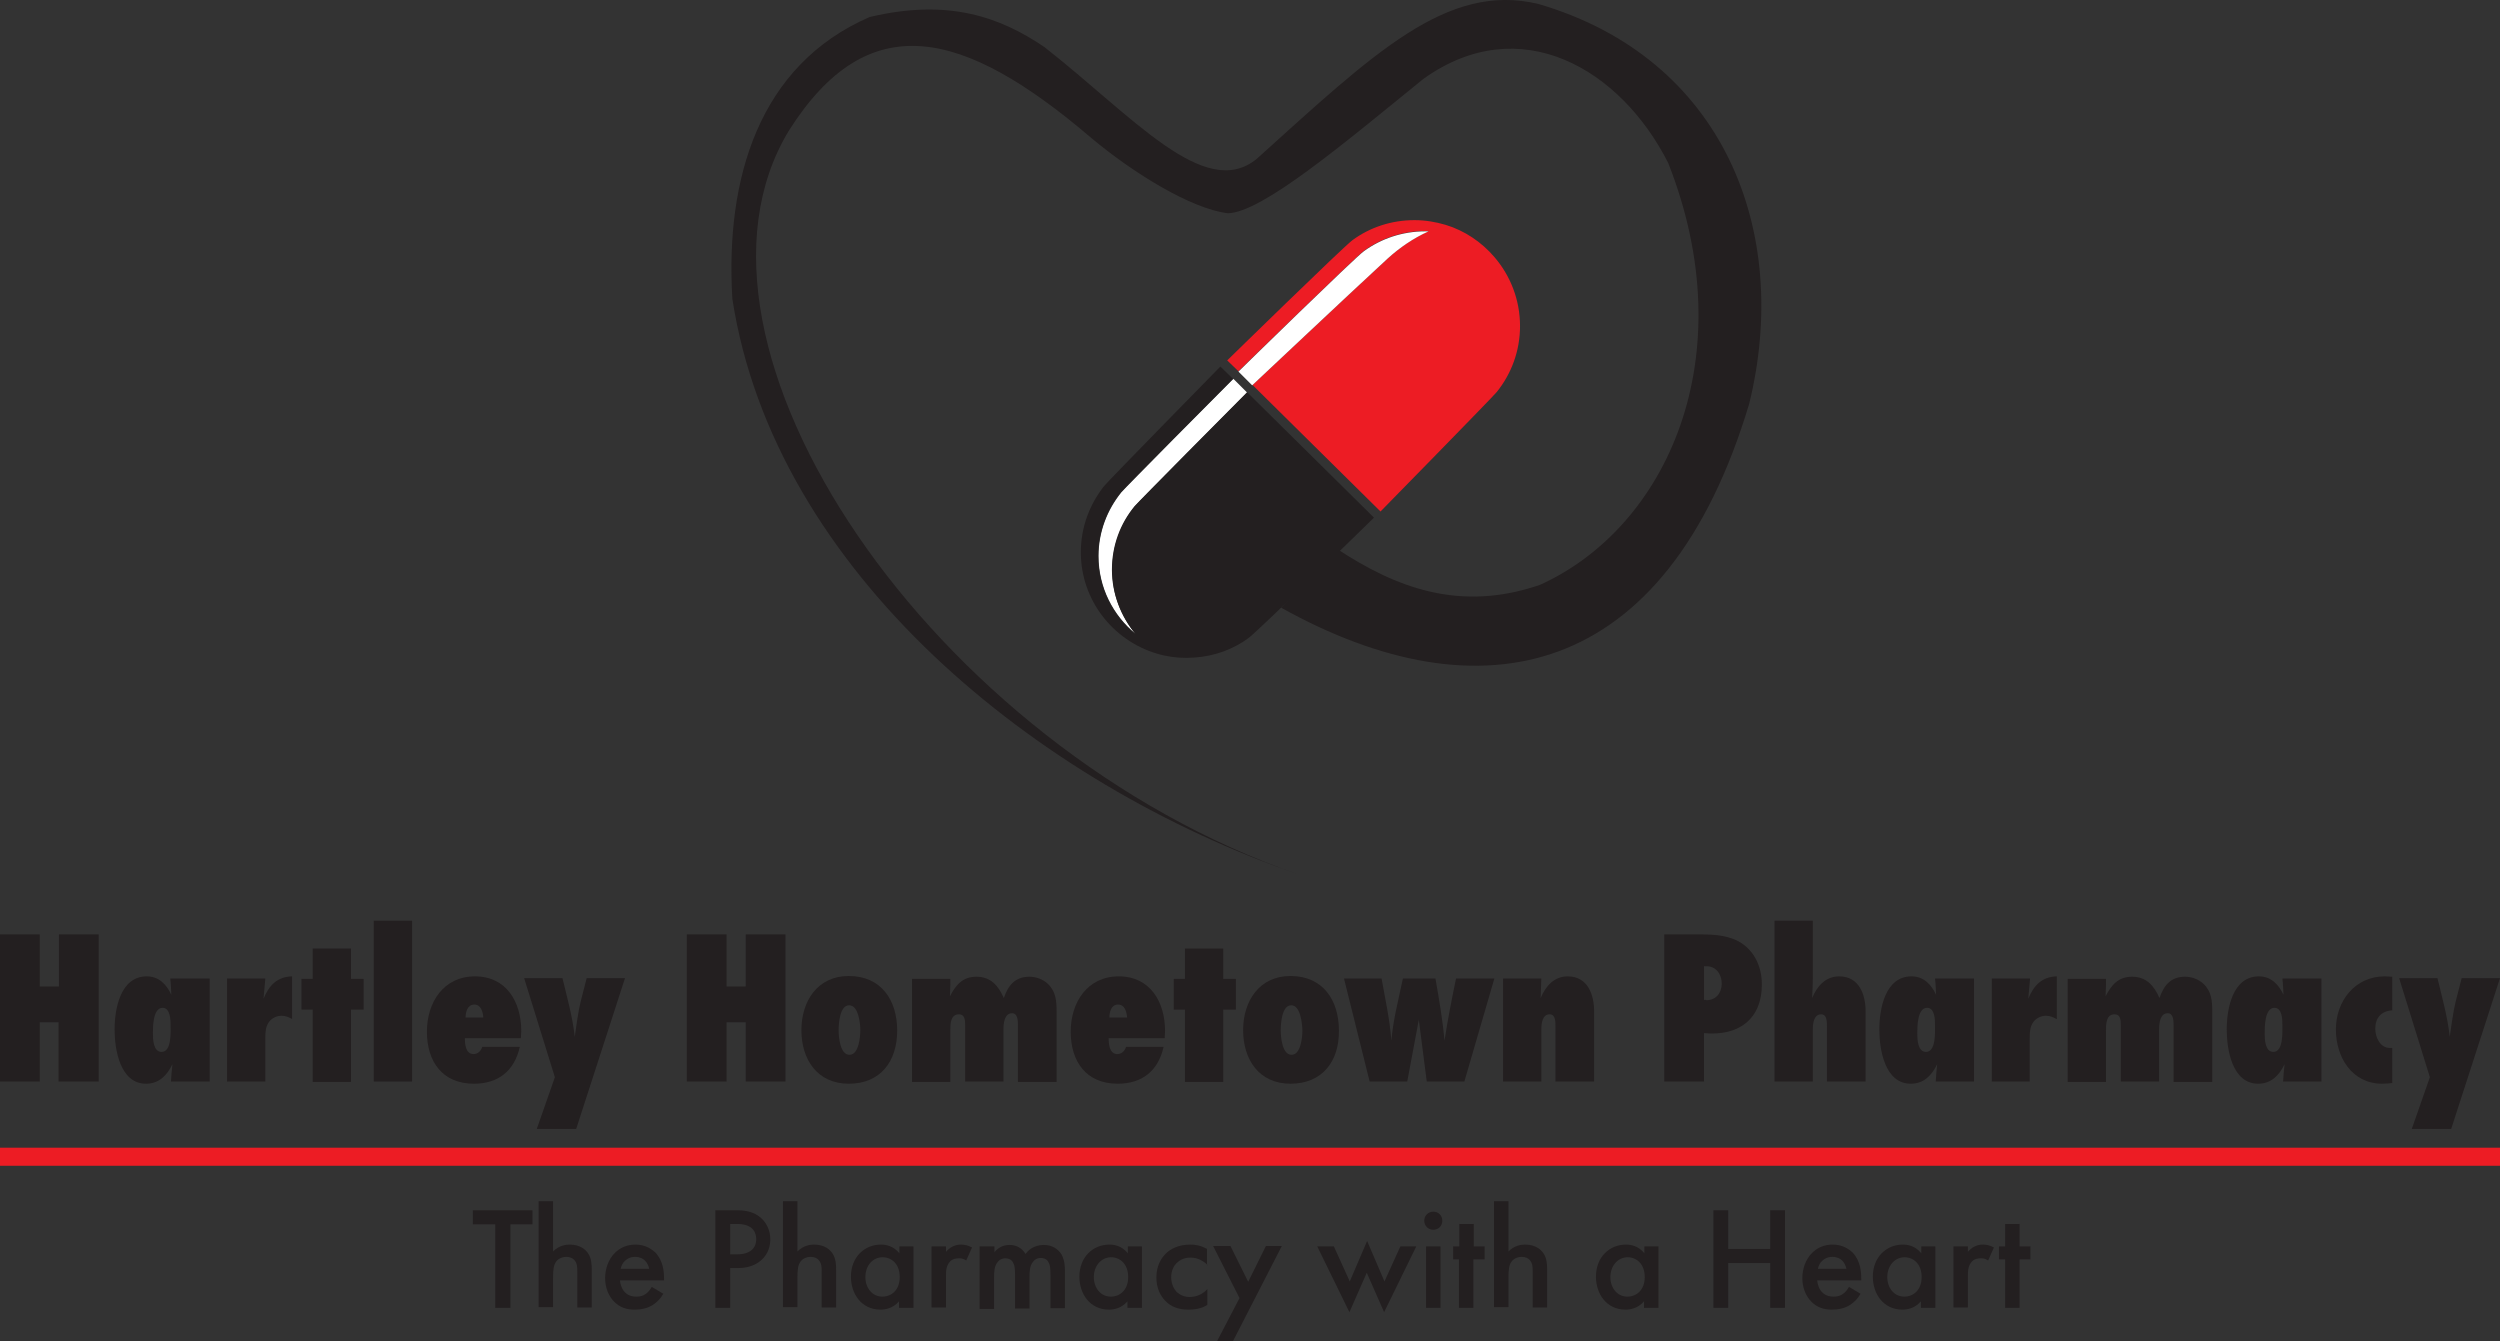 <?xml version="1.0" encoding="utf-8"?>
<!-- Generator: Adobe Illustrator 28.1.0, SVG Export Plug-In . SVG Version: 6.00 Build 0)  -->
<svg version="1.1" id="Layer_1" xmlns="http://www.w3.org/2000/svg" xmlns:xlink="http://www.w3.org/1999/xlink" x="0px" y="0px"
	 viewBox="0 0 691.6 371" style="enable-background:new 0 0 691.6 371;" xml:space="preserve">
<rect x="0" y="0" width="691.6" height="371" fill="#333333" stroke="none"/>
<style type="text/css">
	.st0{fill:#231F20;}
	.st1{fill:none;stroke:#ED1C24;stroke-width:5;stroke-miterlimit:10;}
	.st2{fill:#FFFFFF;}
	.st3{fill:#ED1C24;}
</style>
<g id="Layer_4">
	<g>
		<path class="st0" d="M16.2,299.2v-16.4H11v16.4H0v-40.7h11v14.4h5.3v-14.4h11v40.7H16.2z"/>
		<path class="st0" d="M47.3,299.2c0.1-1.6,0.2-3.2,0.4-4.8c-1.5,3.1-3.7,5.4-7.3,5.4c-7.2,0-8.7-9.5-8.7-15
			c0-5.7,1.6-14.7,8.9-14.7c3.4,0,5.5,2.3,6.8,5.1c-0.1-1.5-0.1-3-0.3-4.5H58v28.5H47.3z M45,278.8c-2.7,0-2.7,5.3-2.7,7.1
			c0,1.6,0.1,5.1,2.4,5.1c2.8,0,2.5-5.5,2.5-7.4C47.2,282.2,47.1,278.8,45,278.8z"/>
		<path class="st0" d="M80.8,281.9c-0.9-0.5-1.8-0.9-2.9-0.9c-1.3,0-2.6,0.6-3.4,1.6c-1,1.3-1.1,2.8-1.1,4.4v12.2H62.8v-28.5h10.6
			l-0.5,5.6c1.5-3.7,3.8-6.1,7.9-6.2V281.9z"/>
		<path class="st0" d="M97.1,279.3v20H86.5v-20h-3.1v-8.5h3.1v-8.4h10.6v8.4h3.5v8.5H97.1z"/>
		<path class="st0" d="M103.4,299.2v-44.5H114v44.5H103.4z"/>
		<path class="st0" d="M143.8,289.6c-1.5,6.7-6,10.2-12.7,10.2c-8.7,0-13-6.1-13-14.4c0-8.1,4.6-15.3,13.3-15.3
			c8.7,0,12.8,7.1,12.8,15.1c0,0.7-0.1,1.3-0.1,2h-15.5c0,1.6,0.2,4.4,2.4,4.4c1.2,0,2.1-0.9,2.4-2L143.8,289.6z M133.7,281.5
			c-0.1-1.5-0.6-3.6-2.5-3.6s-2.4,2.1-2.4,3.6H133.7z"/>
		<path class="st0" d="M159.4,312.3h-10.9l5-14.3l-8.5-27.4h10.6c1.3,5.4,2.8,10.7,3.4,16.2c0.5-3.4,0.9-6.7,1.7-10l1.6-6.2h10.6
			L159.4,312.3z"/>
		<path class="st0" d="M206.3,299.2v-16.4H201v16.4h-11v-40.7h11v14.4h5.3v-14.4h11v40.7H206.3z"/>
		<path class="st0" d="M234.8,299.8c-8.7,0-13.1-6.7-13.1-14.8c0-8.1,4.5-15,13.1-15c9,0,13.4,6.7,13.4,15.1
			C248.2,293.6,243.6,299.8,234.8,299.8z M234.9,278.1c-2.6,0-2.9,5.1-2.9,6.9c0,1.9,0.4,6.8,3,6.8c2.6,0,3-5,3-6.8
			C238,283.1,237.5,278.1,234.9,278.1z"/>
		<path class="st0" d="M281.6,299.2v-15.8c0-1.1-0.1-3.1-1.6-3.1c-2.2,0-2.4,2.9-2.4,4.5v14.4h-10.6v-15.7c0-1.3-0.1-2.9-1.7-2.9
			c-2.4,0-2.4,2.7-2.4,4.5v14.2h-10.6v-28.5h10.6v1.5c0,1.1-0.1,2.2-0.1,3.3c1.6-3.1,3.5-5.4,7.3-5.4c4,0,6.1,2.5,7.6,5.9
			c1.2-3.5,3.1-5.9,7.1-5.9c1.8,0,3.7,0.7,5,1.9c2.3,2.1,2.5,4.8,2.5,7.7v19.5H281.6z"/>
		<path class="st0" d="M321.9,289.6c-1.5,6.7-6,10.2-12.7,10.2c-8.7,0-13-6.1-13-14.4c0-8.1,4.6-15.3,13.3-15.3
			c8.7,0,12.8,7.1,12.8,15.1c0,0.7-0.1,1.3-0.1,2h-15.5c0,1.6,0.2,4.4,2.4,4.4c1.2,0,2.1-0.9,2.4-2L321.9,289.6z M311.8,281.5
			c-0.1-1.5-0.6-3.6-2.5-3.6s-2.4,2.1-2.4,3.6H311.8z"/>
		<path class="st0" d="M338.4,279.3v20h-10.6v-20h-3.1v-8.5h3.1v-8.4h10.6v8.4h3.5v8.5H338.4z"/>
		<path class="st0" d="M357,299.8c-8.7,0-13.1-6.7-13.1-14.8c0-8.1,4.5-15,13.1-15c9,0,13.4,6.7,13.4,15.1
			C370.5,293.6,365.8,299.8,357,299.8z M357.2,278.1c-2.6,0-2.9,5.1-2.9,6.9c0,1.9,0.4,6.8,3,6.8c2.6,0,3-5,3-6.8
			C360.2,283.1,359.8,278.1,357.2,278.1z"/>
		<path class="st0" d="M405.1,299.2h-10.4l-2.2-17.1l-3.2,17.1h-10.4l-7.1-28.5h10.4c1,5.7,2.3,11.4,2.7,17.2
			c0.5-5.8,2-11.5,3.2-17.2h9c1,5.7,2,11.4,2.5,17.2c0.9-5.8,2-11.5,3.2-17.2h10.6L405.1,299.2z"/>
		<path class="st0" d="M430.3,299.2v-15.1c0-1.2,0.1-3.5-1.6-3.5c-2.1,0-2.3,2.7-2.3,4.2v14.4h-10.6v-28.5h10.6
			c-0.1,1.8-0.1,3.6-0.2,5.4c1.4-3.3,3.7-6,7.5-6c5.5,0,7.3,5,7.3,9.7v19.4H430.3z"/>
		<path class="st0" d="M471.1,258.5c3.1,0,6.2,0.3,9,1.5c4.9,2.2,7.3,7.1,7.3,12.3c0,9.9-6.7,14.4-16,13.5v13.4h-11v-40.7H471.1z
			 M472,276.7c2.7,0,4.3-2,4.3-4.6c0-2.5-1.5-4.8-4.2-4.8h-0.7v9.3H472z"/>
		<path class="st0" d="M505.4,299.2v-15.1c0-1.2,0.1-3.5-1.6-3.5c-2.1,0-2.3,2.7-2.3,4.2v14.4h-10.6v-44.5h10.6v15.9
			c0,1.8-0.1,3.7-0.2,5.5c1.4-3.3,3.7-6,7.5-6c5.5,0,7.3,5,7.3,9.7v19.4H505.4z"/>
		<path class="st0" d="M535.5,299.2c0.1-1.6,0.2-3.2,0.4-4.8c-1.5,3.1-3.7,5.4-7.3,5.4c-7.2,0-8.7-9.5-8.7-15
			c0-5.7,1.6-14.7,8.9-14.7c3.4,0,5.5,2.3,6.8,5.1c-0.1-1.5-0.1-3-0.3-4.5h10.8v28.5H535.5z M533.1,278.8c-2.7,0-2.7,5.3-2.7,7.1
			c0,1.6,0.1,5.1,2.4,5.1c2.8,0,2.5-5.5,2.5-7.4C535.3,282.2,535.3,278.8,533.1,278.8z"/>
		<path class="st0" d="M568.9,281.9c-0.9-0.5-1.8-0.9-2.9-0.9c-1.3,0-2.6,0.6-3.4,1.6c-1,1.3-1.1,2.8-1.1,4.4v12.2H551v-28.5h10.6
			l-0.5,5.6c1.5-3.7,3.8-6.1,7.9-6.2V281.9z"/>
		<path class="st0" d="M601.3,299.2v-15.8c0-1.1-0.1-3.1-1.6-3.1c-2.2,0-2.4,2.9-2.4,4.5v14.4h-10.6v-15.7c0-1.3-0.1-2.9-1.7-2.9
			c-2.4,0-2.4,2.7-2.4,4.5v14.2H572v-28.5h10.6v1.5c0,1.1-0.1,2.2-0.1,3.3c1.6-3.1,3.5-5.4,7.3-5.4c4,0,6.1,2.5,7.6,5.9
			c1.2-3.5,3.1-5.9,7.1-5.9c1.8,0,3.7,0.7,5,1.9c2.3,2.1,2.5,4.8,2.5,7.7v19.5H601.3z"/>
		<path class="st0" d="M631.6,299.2c0.1-1.6,0.2-3.2,0.4-4.8c-1.5,3.1-3.7,5.4-7.3,5.4c-7.2,0-8.7-9.5-8.7-15
			c0-5.7,1.6-14.7,8.9-14.7c3.4,0,5.5,2.3,6.8,5.1c-0.1-1.5-0.1-3-0.3-4.5h10.8v28.5H631.6z M629.2,278.8c-2.7,0-2.7,5.3-2.7,7.1
			c0,1.6,0.1,5.1,2.4,5.1c2.8,0,2.5-5.5,2.5-7.4C631.4,282.2,631.4,278.8,629.2,278.8z"/>
		<path class="st0" d="M661.9,299.6c-1,0.1-1.9,0.2-2.9,0.2c-8.4,0-12.8-7.4-12.8-15c0-7.9,5.3-14.7,13.5-14.7
			c0.7,0,1.4,0.1,2.1,0.1v9.3c-3.1,0.2-4.7,2.1-4.7,5.1c0,2.3,1.3,5.3,4,5.3h0.7V299.6z"/>
		<path class="st0" d="M678.1,312.3h-10.9l5-14.3l-8.5-27.4h10.6c1.3,5.4,2.8,10.7,3.4,16.2c0.5-3.4,0.9-6.7,1.7-10l1.6-6.2h10.6
			L678.1,312.3z"/>
	</g>
	<g>
		<path class="st0" d="M141.2,338.7v23.1H137v-23.1h-6.2v-3.9h16.5v3.9H141.2z"/>
		<path class="st0" d="M149,332.3h4v13.9c1.7-1.7,3.6-1.9,4.6-1.9c3.1,0,4.5,1.6,5,2.3c1.1,1.5,1.1,3.5,1.1,4.7v10.4h-4v-10.1
			c0-1,0-2.1-0.8-3c-0.4-0.5-1.2-0.9-2.2-0.9c-1.3,0-2.4,0.6-2.9,1.4c-0.6,0.8-0.8,2.1-0.8,4.3v8.2h-4V332.3z"/>
		<path class="st0" d="M183.5,357.9c-0.7,1.3-1.8,2.4-2.9,3.1c-1.4,0.9-3.2,1.3-5,1.3c-2.3,0-4.1-0.6-5.7-2.2
			c-1.6-1.6-2.5-4-2.5-6.5c0-2.6,0.9-5.2,2.7-7c1.4-1.4,3.3-2.3,5.7-2.3c2.7,0,4.4,1.2,5.5,2.2c2.2,2.3,2.4,5.4,2.4,7.2v0.5h-12.2
			c0.1,1.2,0.6,2.6,1.5,3.4c0.9,0.9,2.1,1.1,3,1.1c1.1,0,1.9-0.2,2.7-0.8c0.7-0.5,1.2-1.2,1.6-1.9L183.5,357.9z M179.6,351
			c-0.2-0.9-0.6-1.7-1.2-2.3c-0.5-0.5-1.4-1-2.7-1c-1.4,0-2.3,0.6-2.8,1.1c-0.6,0.5-1,1.3-1.2,2.2H179.6z"/>
		<path class="st0" d="M203.8,334.8c1.7,0,4,0.2,5.9,1.5c2.3,1.5,3.4,4.1,3.4,6.5c0,1.6-0.4,4-2.6,5.9c-2.1,1.8-4.6,2.1-6.6,2.1H202
			v11h-4.1v-27H203.8z M202,347h1.9c3.6,0,5.3-1.7,5.3-4.2c0-1.5-0.6-4.2-5.3-4.2H202V347z"/>
		<path class="st0" d="M216.6,332.3h4v13.9c1.7-1.7,3.6-1.9,4.6-1.9c3.1,0,4.5,1.6,5,2.3c1.1,1.5,1.1,3.5,1.1,4.7v10.4h-4v-10.1
			c0-1,0-2.1-0.8-3c-0.4-0.5-1.2-0.9-2.2-0.9c-1.3,0-2.4,0.6-2.9,1.4c-0.6,0.8-0.8,2.1-0.8,4.3v8.2h-4V332.3z"/>
		<path class="st0" d="M248.7,344.8h4v17h-4V360c-1.7,2-3.9,2.3-5.1,2.3c-5.3,0-8.2-4.4-8.2-9.1c0-5.5,3.8-8.9,8.3-8.9
			c1.3,0,3.4,0.3,5.1,2.4V344.8z M239.4,353.3c0,3,1.9,5.4,4.7,5.4c2.5,0,4.8-1.8,4.8-5.4c0-3.7-2.3-5.5-4.8-5.5
			C241.2,347.9,239.4,350.3,239.4,353.3z"/>
		<path class="st0" d="M257.7,344.8h4v1.5c0.4-0.5,1.1-1.1,1.7-1.4c0.8-0.4,1.5-0.6,2.4-0.6c1,0,2,0.2,3.1,0.8l-1.6,3.6
			c-0.9-0.6-1.6-0.6-2-0.6c-0.8,0-1.7,0.1-2.5,0.9c-1.1,1.2-1.1,2.8-1.1,3.9v8.8h-4V344.8z"/>
		<path class="st0" d="M271.1,344.8h4v1.6c1.3-1.6,2.9-2,4.2-2c1.8,0,3.4,0.8,4.4,2.5c1.4-2,3.6-2.5,5.1-2.5c2.1,0,3.9,1,4.9,2.7
			c0.3,0.6,0.9,1.8,0.9,4.3v10.5h-4v-9.4c0-1.9-0.2-2.7-0.4-3c-0.2-0.6-0.8-1.5-2.3-1.5c-1,0-1.8,0.5-2.3,1.3
			c-0.7,1-0.8,2.4-0.8,3.9v8.8h-4v-9.4c0-1.9-0.2-2.7-0.4-3c-0.2-0.6-0.8-1.5-2.3-1.5c-1,0-1.8,0.5-2.3,1.3c-0.7,1-0.8,2.4-0.8,3.9
			v8.8h-4V344.8z"/>
		<path class="st0" d="M311.9,344.8h4v17h-4V360c-1.7,2-3.9,2.3-5.1,2.3c-5.3,0-8.2-4.4-8.2-9.1c0-5.5,3.8-8.9,8.3-8.9
			c1.3,0,3.4,0.3,5.1,2.4V344.8z M302.6,353.3c0,3,1.9,5.4,4.7,5.4c2.5,0,4.8-1.8,4.8-5.4c0-3.7-2.3-5.5-4.8-5.5
			C304.5,347.9,302.6,350.3,302.6,353.3z"/>
		<path class="st0" d="M334.1,350c-1.8-1.8-3.6-2.1-4.8-2.1c-1.9,0-3,0.8-3.8,1.5c-0.7,0.7-1.5,2-1.5,3.9c0,2,0.8,3.3,1.5,4.1
			c0.9,0.8,2.1,1.4,3.6,1.4c1.6,0,3.5-0.6,4.9-2.2v4.4c-1,0.6-2.5,1.3-5.2,1.3c-2.8,0-4.9-0.8-6.5-2.5c-1.2-1.3-2.4-3.3-2.4-6.4
			c0-3.2,1.3-5.3,2.6-6.6c1.3-1.3,3.5-2.5,6.8-2.5c1.3,0,2.8,0.2,4.6,1.2V350z"/>
		<path class="st0" d="M342.9,359.1l-7.3-14.4h4.8l4.9,9.9l4.9-9.9h4.4L341.1,371h-4.4L342.9,359.1z"/>
		<path class="st0" d="M369,344.8l4.4,9.7l4.8-11.2l4.8,11.2l4.4-9.7h4.4l-8.9,18.2l-4.8-10.9l-4.8,10.9l-8.9-18.2H369z"/>
		<path class="st0" d="M396.5,335.2c1.5,0,2.5,1.1,2.5,2.5c0,1.5-1.1,2.5-2.5,2.5s-2.5-1.1-2.5-2.5
			C394,336.3,395.1,335.2,396.5,335.2z M398.5,344.8v17h-4v-17H398.5z"/>
		<path class="st0" d="M407.6,348.4v13.4h-4v-13.4H402v-3.6h1.7v-6.2h4v6.2h3v3.6H407.6z"/>
		<path class="st0" d="M413.3,332.3h4v13.9c1.7-1.7,3.6-1.9,4.6-1.9c3.1,0,4.5,1.6,5,2.3c1.1,1.5,1.1,3.5,1.1,4.7v10.4h-4v-10.1
			c0-1,0-2.1-0.8-3c-0.4-0.5-1.2-0.9-2.2-0.9c-1.3,0-2.4,0.6-2.9,1.4c-0.6,0.8-0.8,2.1-0.8,4.3v8.2h-4V332.3z"/>
		<path class="st0" d="M454.8,344.8h4v17h-4V360c-1.7,2-3.9,2.3-5.1,2.3c-5.3,0-8.2-4.4-8.2-9.1c0-5.5,3.8-8.9,8.3-8.9
			c1.3,0,3.4,0.3,5.1,2.4V344.8z M445.5,353.3c0,3,1.9,5.4,4.7,5.4c2.5,0,4.8-1.8,4.8-5.4c0-3.7-2.3-5.5-4.8-5.5
			C447.4,347.9,445.5,350.3,445.5,353.3z"/>
		<path class="st0" d="M478.1,345.5h11.6v-10.7h4.1v27h-4.1v-12.4h-11.6v12.4h-4.1v-27h4.1V345.5z"/>
		<path class="st0" d="M514.7,357.9c-0.7,1.3-1.8,2.4-2.9,3.1c-1.4,0.9-3.2,1.3-5,1.3c-2.3,0-4.1-0.6-5.7-2.2
			c-1.6-1.6-2.5-4-2.5-6.5c0-2.6,0.9-5.2,2.7-7c1.4-1.4,3.3-2.3,5.7-2.3c2.7,0,4.4,1.2,5.5,2.2c2.2,2.3,2.4,5.4,2.4,7.2v0.5h-12.2
			c0.1,1.2,0.6,2.6,1.5,3.4c0.9,0.9,2.1,1.1,3,1.1c1.1,0,1.9-0.2,2.7-0.8c0.7-0.5,1.2-1.2,1.6-1.9L514.7,357.9z M510.8,351
			c-0.2-0.9-0.6-1.7-1.2-2.3c-0.5-0.5-1.4-1-2.7-1c-1.4,0-2.3,0.6-2.8,1.1c-0.6,0.5-1,1.3-1.2,2.2H510.8z"/>
		<path class="st0" d="M531.4,344.8h4v17h-4V360c-1.7,2-3.9,2.3-5.1,2.3c-5.3,0-8.2-4.4-8.2-9.1c0-5.5,3.8-8.9,8.3-8.9
			c1.3,0,3.4,0.3,5.1,2.4V344.8z M522.1,353.3c0,3,1.9,5.4,4.7,5.4c2.5,0,4.8-1.8,4.8-5.4c0-3.7-2.3-5.5-4.8-5.5
			C524,347.9,522.1,350.3,522.1,353.3z"/>
		<path class="st0" d="M540.4,344.8h4v1.5c0.4-0.5,1.1-1.1,1.7-1.4c0.8-0.4,1.5-0.6,2.4-0.6c1,0,2,0.2,3.1,0.8l-1.6,3.6
			c-0.9-0.6-1.6-0.6-2-0.6c-0.8,0-1.7,0.1-2.5,0.9c-1.1,1.2-1.1,2.8-1.1,3.9v8.8h-4V344.8z"/>
		<path class="st0" d="M558.7,348.4v13.4h-4v-13.4h-1.7v-3.6h1.7v-6.2h4v6.2h3v3.6H558.7z"/>
	</g>
	<line class="st1" x1="0" y1="320" x2="691.6" y2="320"/>
</g>
<g id="Layer_5">
	<path class="st2" d="M307.7,157.6c0,6.8,2.4,13,6.5,17.8c-6.3-5.2-10.3-12.9-10.3-21.6c0-3.3,0.6-6.5,1.7-9.5
		c1.1-3,2.7-5.7,4.6-8.1l0,0c1.1-1.3,27.2-27.6,31-31.4l3.8,3.8c-3.7,3.8-30,30.2-31.1,31.5l0,0C310.1,144.9,307.7,151,307.7,157.6z
		"/>
	<path class="st0" d="M380.1,143.2c0,0-32.4,31.7-34.7,33.3l0,0c-4.2,3.1-9.3,5-14.9,5.4c-0.7,0-1.5,0.1-2.2,0.1
		c-2.9,0-5.7-0.4-8.3-1.2c-12.1-3.6-21-14.8-21-28c0-6.9,2.4-13.2,6.4-18.3l0,0c1.2-1.5,32.2-33.1,32.2-33.1l3.5,3.4
		c-3.8,3.8-30,30.1-31,31.4l0,0c-2,2.4-3.5,5.1-4.6,8.1c-1.1,3-1.7,6.2-1.7,9.5c0,8.7,4,16.5,10.3,21.6c-4-4.9-6.5-11.1-6.5-17.8
		c0-6.7,2.3-12.8,6.3-17.6l0,0c1.1-1.3,27.3-27.7,31.1-31.5L380.1,143.2z"/>
	<path class="st3" d="M420.5,90.2c0,6.9-2.4,13.2-6.4,18.2v0l0,0c-1.2,1.5-32.2,33.1-32.2,33.1l-35.4-35c1.1-1,25.8-24.3,37.4-35
		c3.4-3.1,7.2-5.7,11.4-7.6c-0.3,0-0.6,0-0.9,0c-6.4,0-12.3,2-17.1,5.5l0,0c-2.2,1.6-33.7,32.3-34.7,33.3l-3.1-3
		c0,0,32.4-31.7,34.7-33.3l0,0c4.8-3.5,10.7-5.5,17.1-5.5c3,0,5.9,0.5,8.6,1.3c5.3,1.6,10,4.8,13.5,8.9
		C417.8,76.2,420.5,82.9,420.5,90.2z"/>
	<path class="st2" d="M395.2,64c-4.2,1.9-8,4.5-11.4,7.6c-11.6,10.7-36.3,34-37.4,35l-3.8-3.8c1-1,32.4-31.7,34.7-33.3l0,0
		C382.1,66,388,64,394.3,64C394.6,64,394.9,64,395.2,64z"/>
	<path class="st0" d="M369.8,151.8c16.4,10.8,34.1,17.6,56.2,10c35-15.8,56.7-62.9,35.5-116.7C448.3,19,420.5,2.7,393.8,21.8
		c-21.7,17.6-44.7,37.1-54.2,37.2c-10.1-1.3-26-11-37.9-21c-35.2-30-61.5-36.6-83.5-1.8c-35.8,59.2,39.5,170.5,141,205.7
		C287,217,214.3,158.3,202.6,82.7c-2-33.2,7.3-64.7,38-78c21.9-5.2,36.2,0.1,48.3,8.3c24.3,19,44.3,42.7,58.7,31
		c32.4-29.2,52.7-49,78-42.9c51.3,15,70,62.9,58.3,110.6c-23,76.7-74.4,87.1-129.5,56.4L369.8,151.8z"/>
</g>
</svg>
